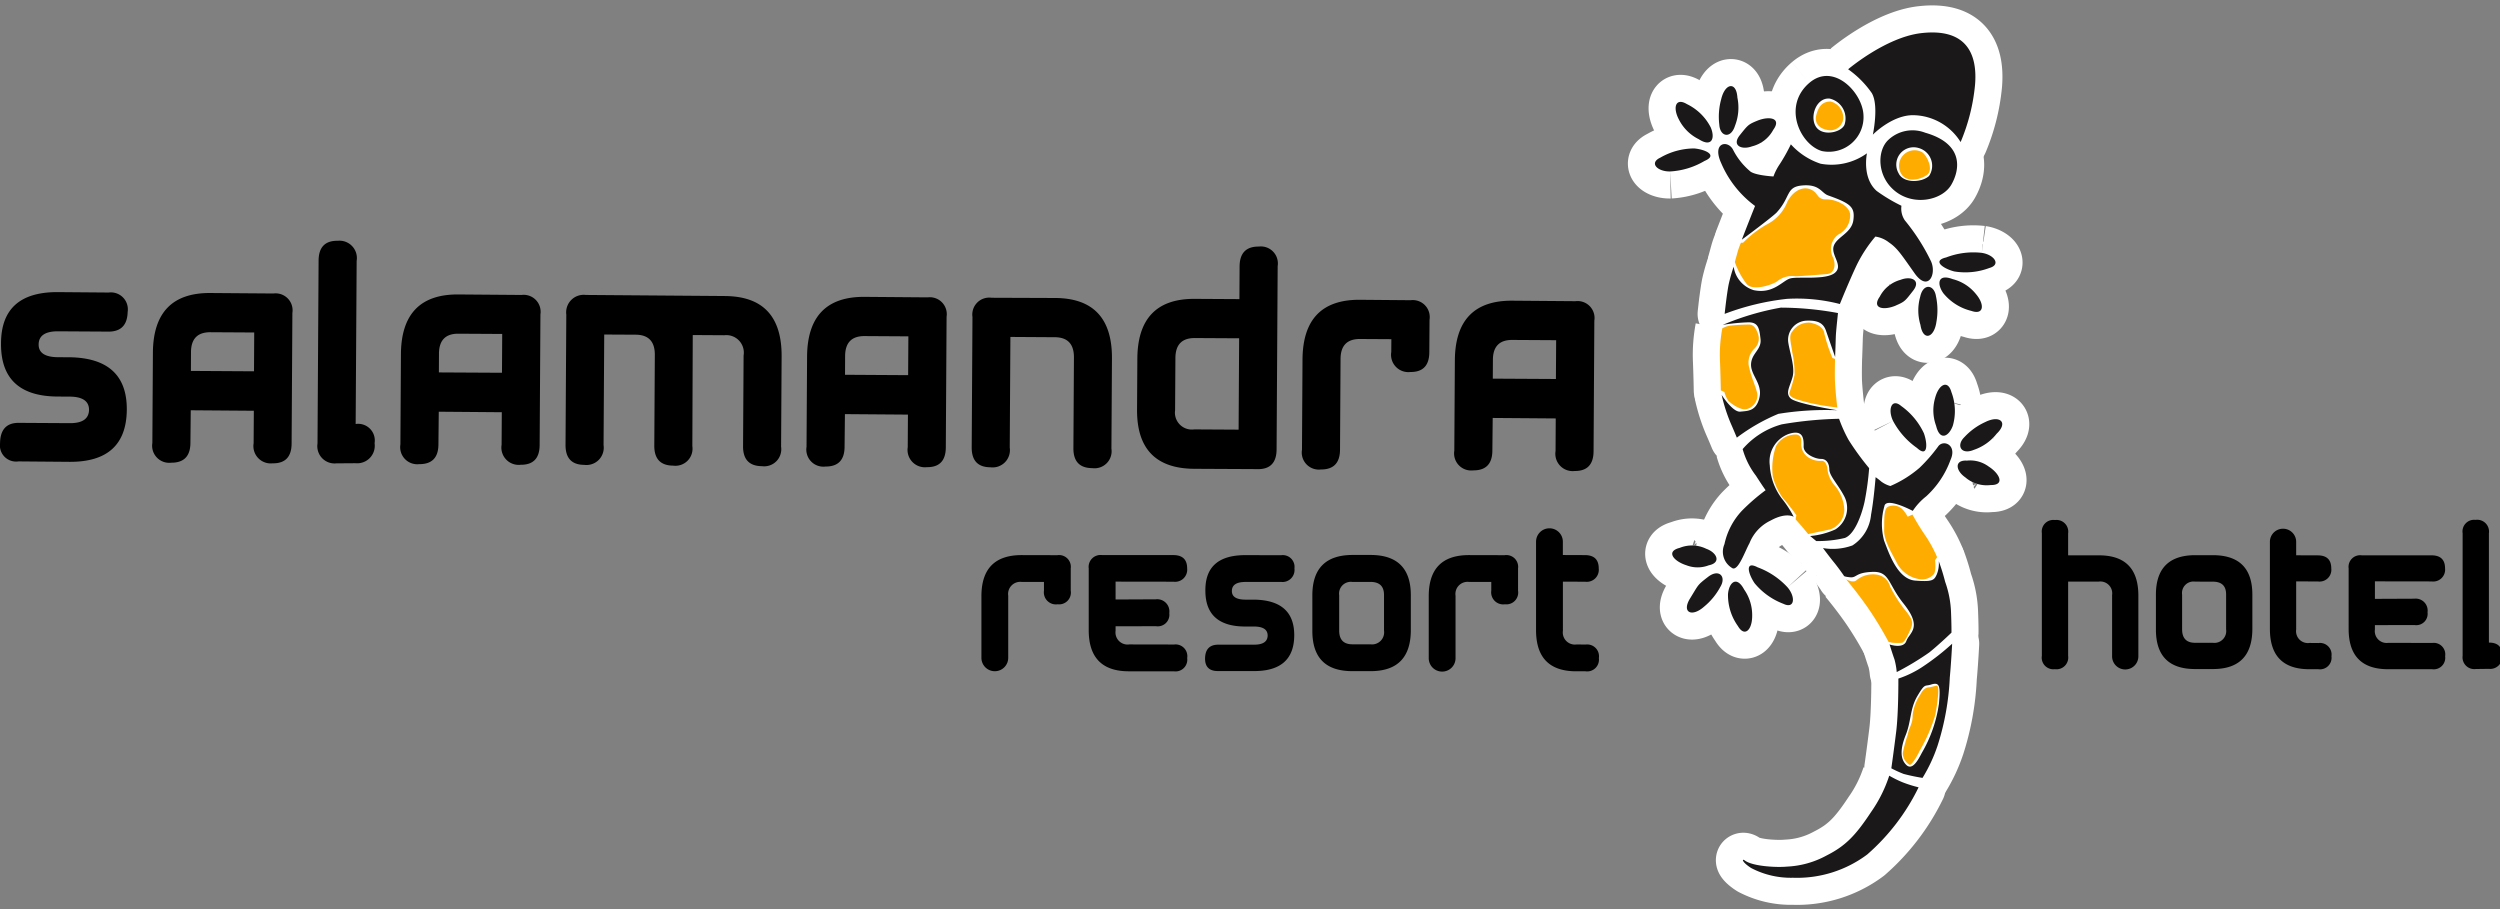 <?xml version="1.0" encoding="utf-8"?>
<svg xmlns="http://www.w3.org/2000/svg" xmlns:xlink="http://www.w3.org/1999/xlink" width="231" height="84" viewBox="0 0 231 84">
  <rect x="0" y="0" width="231" height="84" fill="#808080" stroke="none"/>
  <defs>
    <clipPath id="clip-Logo-black">
      <rect width="231" height="84"/>
    </clipPath>
  </defs>
  <g id="Logo-black" clip-path="url(#clip-Logo-black)">
    <g id="Group_12736" data-name="Group 12736" transform="translate(-80.162 -96.02)">
      <g id="Group_11966" data-name="Group 11966" transform="translate(-8.316 66.466)">
        <path id="Path_72205" data-name="Path 72205" d="M98.549,202.238l-4.7-.028q-1.793-.008-1.8,1.221-.006,1.162,1.8,1.172l1.136.006q5.247.115,5.21,4.862-.051,4.818-5.268,4.8l-4.745-.04a1.494,1.494,0,0,1-1.7-1.676q.026-1.885,1.711-1.886l4.735.028q1.746.01,1.777-1.223.005-1.194-1.727-1.23l-1.136-.006q-5.307-.01-5.269-4.9,0-4.782,5.268-4.75l4.686.039a1.566,1.566,0,0,1,1.746,1.8q-.045,1.786-1.721,1.813" transform="translate(0 -142.043)"/>
        <path id="Path_72206" data-name="Path 72206" d="M182.845,206.323l.02-3.587-4.042-.024q-1.793-.012-1.8,1.849l-.008,1.725,5.834.036m1.744,8.5a1.6,1.6,0,0,1-1.783-1.845l.019-3.009L177,209.923l-.03,3.02q-.013,1.833-1.77,1.825a1.579,1.579,0,0,1-1.747-1.823l.05-8.334q.034-5.554,5.306-5.523l5.835.045a1.566,1.566,0,0,1,1.747,1.8L186.32,213c-.006,1.224-.585,1.833-1.732,1.826" transform="translate(-70.897 -142.46)"/>
        <path id="Path_72207" data-name="Path 72207" d="M267.421,169.974a1.606,1.606,0,0,1,1.771,1.859L269.1,186.9a1.54,1.54,0,0,1,1.749,1.775,1.622,1.622,0,0,1-1.77,1.849l-1.757.013a1.594,1.594,0,0,1-1.747-1.831l.1-16.9q.01-1.847,1.744-1.836" transform="translate(-147.759 -118.169)"/>
        <path id="Path_72208" data-name="Path 72208" d="M321.147,207.136l.021-3.585-4.043-.024q-1.793-.012-1.8,1.849l-.008,1.728,5.835.032m1.743,8.5a1.6,1.6,0,0,1-1.783-1.846l.018-3.007-5.824-.048-.031,3.02q-.008,1.834-1.766,1.824a1.578,1.578,0,0,1-1.748-1.821l.049-8.334q.032-5.557,5.307-5.524l5.835.047a1.568,1.568,0,0,1,1.748,1.8l-.073,12.064c-.005,1.224-.585,1.832-1.732,1.826" transform="translate(-186.286 -143.139)"/>
        <path id="Path_72209" data-name="Path 72209" d="M418.609,200.28q5.273.029,5.24,5.587L423.8,214.2a1.578,1.578,0,0,1-1.768,1.8c-1.171-.008-1.755-.624-1.746-1.846l.049-8.382a1.616,1.616,0,0,0-1.783-1.871l-2.915-.018L415.6,214.15a1.581,1.581,0,0,1-1.77,1.8q-1.756-.011-1.746-1.846l.049-8.382q.012-1.859-1.769-1.871l-2.907-.016-.061,10.216a1.6,1.6,0,0,1-1.793,1.827q-1.73-.011-1.721-1.846l.071-12.042a1.617,1.617,0,0,1,1.8-1.812l12.854.1" transform="translate(-263.149 -143.371)"/>
        <path id="Path_72210" data-name="Path 72210" d="M547.673,208.469l.022-3.587-4.045-.025q-1.793-.011-1.8,1.849l-.009,1.726,5.836.036m1.742,8.5a1.606,1.606,0,0,1-1.783-1.847l.018-3.008-5.822-.045-.032,3.02q-.008,1.834-1.766,1.824a1.578,1.578,0,0,1-1.749-1.821l.05-8.334q.034-5.556,5.307-5.524l5.836.047a1.567,1.567,0,0,1,1.747,1.8l-.071,12.064q-.011,1.836-1.734,1.826" transform="translate(-375.283 -144.249)"/>
        <path id="Path_72211" data-name="Path 72211" d="M630.4,215.552l.071-12.041a1.566,1.566,0,0,1,1.768-1.776l5.883.022q5.27.033,5.238,5.587l-.049,8.334a1.576,1.576,0,0,1-1.768,1.8q-1.757-.008-1.745-1.846l.049-8.382q.009-1.86-1.771-1.869l-4.1-.026-.061,10.218a1.6,1.6,0,0,1-1.791,1.826q-1.736-.011-1.724-1.847" transform="translate(-452.137 -144.668)"/>
        <path id="Path_72212" data-name="Path 72212" d="M732.006,190.083l.049-8.441-4.088-.023q-1.793-.012-1.8,1.849l-.03,4.83a1.562,1.562,0,0,0,1.771,1.761l4.1.024m1.771,3.647L727.9,193.7q-5.311-.034-5.278-5.468l.028-4.71q.034-5.556,5.308-5.524l4.123.024.016-3.02q.013-1.849,1.77-1.836a1.572,1.572,0,0,1,1.749,1.808l-.1,16.933q-.011,1.836-1.734,1.826" transform="translate(-529.081 -120.829)"/>
        <path id="Path_72213" data-name="Path 72213" d="M824.642,209.541a1.6,1.6,0,0,1-1.783-1.847l.008-1.185-2.895-.017q-1.793-.01-1.8,1.849l-.049,8.382q-.011,1.836-1.768,1.826a1.578,1.578,0,0,1-1.747-1.823l.049-8.334q.031-5.555,5.3-5.523l4.69.04a1.568,1.568,0,0,1,1.747,1.8l-.02,3.006q-.011,1.837-1.732,1.827" transform="translate(-605.827 -145.615)"/>
        <path id="Path_72214" data-name="Path 72214" d="M908.957,210.6l.021-3.585-4.043-.024c-1.2-.008-1.8.609-1.8,1.848l-.01,1.728,5.837.033m1.742,8.5a1.6,1.6,0,0,1-1.78-1.846l.016-3.009-5.824-.045-.031,3.02q-.011,1.836-1.768,1.824a1.579,1.579,0,0,1-1.749-1.821l.051-8.334q.032-5.557,5.305-5.525l5.836.047a1.566,1.566,0,0,1,1.747,1.8l-.071,12.064q-.011,1.836-1.734,1.826" transform="translate(-676.712 -146.027)"/>
        <g id="Group_11964" data-name="Group 11964" transform="translate(277.145 77.59)">
          <path id="Path_72249" data-name="Path 72249" d="M1227.285,338.263V326.919a1.069,1.069,0,0,1,1.214-1.206,1.084,1.084,0,0,1,1.214,1.238v2.023h2.849q3.641,0,3.641,3.722v5.583a1.214,1.214,0,1,1-2.427-.016v-5.616a1.094,1.094,0,0,0-1.23-1.246h-2.832v6.862a1.087,1.087,0,0,1-1.23,1.23A1.073,1.073,0,0,1,1227.285,338.263Z" transform="translate(-1227.285 -325.697)"/>
          <path id="Path_72250" data-name="Path 72250" d="M1294.527,345.3h1.61q3.657,0,3.657,3.649V352.1q0,3.722-3.641,3.722H1294.5q-3.617,0-3.617-3.641v-3.22Q1290.878,345.3,1294.527,345.3Zm-.024,2.444a1.062,1.062,0,0,0-1.2,1.206v3.2q0,1.246,1.2,1.246h1.635a1.094,1.094,0,0,0,1.23-1.246v-3.229q0-1.173-1.23-1.173Z" transform="translate(-1280.343 -342.038)"/>
          <path id="Path_72251" data-name="Path 72251" d="M1360.161,342.493a1.066,1.066,0,0,1-1.214,1.2h-.833q-3.641,0-3.641-3.722v-8.011a1.214,1.214,0,1,1,2.427,0v1.206l1.974.008q1.27-.008,1.271,1.206a1.09,1.09,0,0,1-1.23,1.206l-2.015-.008v4.451a1.094,1.094,0,0,0,1.238,1.238l.825.008A1.07,1.07,0,0,1,1360.161,342.493Z" transform="translate(-1333.401 -329.894)"/>
          <path id="Path_72252" data-name="Path 72252" d="M1407.3,354.718a1.066,1.066,0,0,1-1.214,1.2h-4.062q-3.641,0-3.641-3.722V346.61a1.073,1.073,0,0,1,1.214-1.214h6.425q1.27-.008,1.271,1.206a1.1,1.1,0,0,1-1.238,1.206l-5.244-.008v1.618l3.633-.016a1.107,1.107,0,0,1,1.23,1.254,1.051,1.051,0,0,1-1.206,1.181l-3.658.008v.4a1.094,1.094,0,0,0,1.238,1.238l4.062.008A1.066,1.066,0,0,1,1407.3,354.718Z" transform="translate(-1370.036 -342.119)"/>
          <path id="Path_72253" data-name="Path 72253" d="M1463.173,325.615a1.091,1.091,0,0,1,1.23,1.238v10.1q1.238,0,1.214,1.181a1.1,1.1,0,0,1-1.214,1.246l-1.214.016a1.085,1.085,0,0,1-1.214-1.222v-11.32A1.077,1.077,0,0,1,1463.173,325.615Z" transform="translate(-1423.095 -325.615)"/>
        </g>
        <g id="Group_11965" data-name="Group 11965" transform="translate(179.16 78.372)">
          <path id="Path_72254" data-name="Path 72254" d="M642.881,349.829a1.113,1.113,0,0,1-1.263-1.255v-.809h-2.039a1.121,1.121,0,0,0-1.263,1.272v5.73a1.238,1.238,0,1,1-2.477.017v-5.7q0-3.8,3.715-3.8l3.3.008a1.088,1.088,0,0,1,1.239,1.222v2.056A1.091,1.091,0,0,1,642.881,349.829Z" transform="translate(-635.838 -342.811)"/>
          <path id="Path_72255" data-name="Path 72255" d="M704.791,354.8a1.087,1.087,0,0,1-1.238,1.222h-4.145q-3.715,0-3.716-3.8v-5.7a1.1,1.1,0,0,1,1.239-1.239h6.556q1.3-.008,1.3,1.23a1.12,1.12,0,0,1-1.263,1.23l-5.35-.008v1.651l3.707-.017a1.129,1.129,0,0,1,1.255,1.28,1.072,1.072,0,0,1-1.23,1.205l-3.732.008v.413a1.117,1.117,0,0,0,1.263,1.263l4.144.008A1.088,1.088,0,0,1,704.791,354.8Z" transform="translate(-685.776 -342.811)"/>
          <path id="Path_72256" data-name="Path 72256" d="M767.632,347.765h-3.311q-1.263,0-1.263.842,0,.793,1.272.793h.8q3.7.058,3.691,3.3-.017,3.294-3.691,3.3L761.786,356q-1.2.008-1.205-1.139.008-1.288,1.2-1.3h3.336q1.23,0,1.247-.842,0-.818-1.222-.834h-.8q-3.74.017-3.732-3.327-.025-3.27,3.691-3.27l3.3.008a1.088,1.088,0,0,1,1.239,1.222A1.112,1.112,0,0,1,767.632,347.765Z" transform="translate(-739.915 -342.811)"/>
          <path id="Path_72257" data-name="Path 72257" d="M824.16,345.188H825.8q3.732,0,3.732,3.724v3.212q0,3.8-3.715,3.8h-1.693q-3.691,0-3.691-3.715V348.92Q820.436,345.188,824.16,345.188Zm-.025,2.493a1.084,1.084,0,0,0-1.222,1.23v3.262q0,1.271,1.222,1.271H825.8a1.117,1.117,0,0,0,1.255-1.271v-3.294q0-1.2-1.255-1.2Z" transform="translate(-789.854 -342.728)"/>
          <path id="Path_72258" data-name="Path 72258" d="M892.367,349.829a1.113,1.113,0,0,1-1.263-1.255v-.809h-2.039a1.12,1.12,0,0,0-1.263,1.272v5.73a1.239,1.239,0,1,1-2.477.017v-5.7q0-3.8,3.715-3.8l3.3.008a1.087,1.087,0,0,1,1.238,1.222v2.056A1.091,1.091,0,0,1,892.367,349.829Z" transform="translate(-843.992 -342.811)"/>
          <path id="Path_72259" data-name="Path 72259" d="M950.984,342.325a1.088,1.088,0,0,1-1.239,1.222h-.85q-3.715,0-3.715-3.8v-8.174a1.238,1.238,0,1,1,2.477,0v1.23l2.015.008q1.3-.008,1.3,1.23a1.112,1.112,0,0,1-1.255,1.23l-2.056-.008v4.541a1.117,1.117,0,0,0,1.263,1.263l.842.008A1.091,1.091,0,0,1,950.984,342.325Z" transform="translate(-893.931 -330.337)"/>
        </g>
        <g id="Group_12736-2" data-name="Group 12736" transform="translate(241.395 32.554)">
          <g id="Group_12629" data-name="Group 12629" transform="translate(0 0)">
            <path id="Path_79993" data-name="Path 79993" d="M0,3.4S3.485.439,6.754.062c4.144-.479,5.22,1.88,4.97,4.792a17.818,17.818,0,0,1-1.331,5.272A5.244,5.244,0,0,0,6.161,7.647C4.134,7.539,2.284,9.441,2.284,9.441s.577-2.7-.1-3.844A8.961,8.961,0,0,0,0,3.4" transform="translate(17.851 0)" fill="#fff" stroke="#fff" stroke-linejoin="round" stroke-width="5"/>
            <path id="Path_79994" data-name="Path 79994" d="M4.512,4.526c-.348.733-2.1,1.08-2.66.121s.086-2.66,1.286-2.558A1.877,1.877,0,0,1,4.512,4.526M1.276.633C-1.262,2.8.443,6.369,2.431,6.939A3.2,3.2,0,0,0,6.269,3.6C6.174,1.541,3.515-1.274,1.276.633" transform="translate(12.998 4.019)" fill="#fff" stroke="#fff" stroke-linejoin="round" stroke-width="5"/>
            <path id="Path_79995" data-name="Path 79995" d="M4.5,4.195c-.65.618-2.383.71-2.82-.253A1.6,1.6,0,0,1,3.5,1.606a1.7,1.7,0,0,1,1,2.588M4.136.2a3.247,3.247,0,0,0-3.4.665c-1.061.989-1.081,3.412.679,4.776s4.326.772,5.141-.636S7.714,1.22,4.136.2" transform="translate(20.83 9.061)" fill="#fff" stroke="#fff" stroke-linejoin="round" stroke-width="5"/>
            <path id="Path_79996" data-name="Path 79996" d="M3.908.068c1.158.175,1.808,1.1.7,1.4a6.289,6.289,0,0,1-3.24.319C.349,1.522-.7.8.617.494A6.985,6.985,0,0,1,3.908.068" transform="translate(26.288 20.295)" fill="#fff" stroke="#fff" stroke-linejoin="round" stroke-width="5"/>
            <path id="Path_79997" data-name="Path 79997" d="M3.374,1.53c.825.972.733,1.957-.414,1.558a4.8,4.8,0,0,1-2.6-1.635C-.25.595-.163-.378,1.223.149A4.015,4.015,0,0,1,3.374,1.53" transform="translate(26.288 22.642)" fill="#fff" stroke="#fff" stroke-linejoin="round" stroke-width="5"/>
            <path id="Path_79998" data-name="Path 79998" d="M1.673,3.251C1.459,4.747.43,5.032.2,3.512A4.619,4.619,0,0,1,.178.914C.443-.352,1.458-.239,1.633.861a6.168,6.168,0,0,1,.04,2.39" transform="translate(24.332 23.506)" fill="#fff" stroke="#fff" stroke-linejoin="round" stroke-width="5"/>
            <path id="Path_79999" data-name="Path 79999" d="M1.751,2.511c-1.108.478-2.281.3-1.5-.815A3.061,3.061,0,0,1,2.178.14c.981-.384,1.9.047,1.158,1s-.761,1.01-1.585,1.367" transform="translate(20.523 22.714)" fill="#fff" stroke="#fff" stroke-linejoin="round" stroke-width="5"/>
            <path id="Path_80000" data-name="Path 80000" d="M1.405,2.139C.234,2.162-.558,1.361.487.869A6.337,6.337,0,0,1,3.631.013c1.046.1,2.2.628.95,1.156a6.992,6.992,0,0,1-3.175.97" transform="translate(0 10.703)" fill="#fff" stroke="#fff" stroke-linejoin="round" stroke-width="5"/>
            <path id="Path_80001" data-name="Path 80001" d="M.311,1.64C-.292.514,0-.43,1.04.2a4.825,4.825,0,0,1,2.2,2.147c.421.967.136,1.9-1.11,1.093A4.054,4.054,0,0,1,.311,1.64" transform="translate(1.911 6.418)" fill="#fff" stroke="#fff" stroke-linejoin="round" stroke-width="5"/>
            <path id="Path_80002" data-name="Path 80002" d="M.216,1.19C.568-.28,1.616-.465,1.709,1.069a4.591,4.591,0,0,1-.222,2.589C1.107,4.894.107,4.684.037,3.572A6.15,6.15,0,0,1,.216,1.19" transform="translate(5.911 4.957)" fill="#fff" stroke="#fff" stroke-linejoin="round" stroke-width="5"/>
            <path id="Path_80003" data-name="Path 80003" d="M1.891.228c1.116-.455,2.285-.258,1.478.844a3.048,3.048,0,0,1-1.95,1.519C.432,2.957-.476,2.509.28,1.565S1.06.57,1.891.228" transform="translate(7.559 7.929)" fill="#fff" stroke="#fff" stroke-linejoin="round" stroke-width="5"/>
            <path id="Path_80004" data-name="Path 80004" d="M.1,1.612A24.811,24.811,0,0,1,5.47.017a29.438,29.438,0,0,1,5.279.5s-.122,1.144-.17,1.713c-.043.513-.028.62-.093,2.349,0,0-.616-1.766-.846-2.432s-.712-.976-1.814-.925A1.769,1.769,0,0,0,6.155,3.229c.143.956.637,2.287.4,3.184S5.855,7.9,6.368,8.4s4.331,1.1,4.331,1.1a27.248,27.248,0,0,0-5.458.331,17.492,17.492,0,0,0-3.837,2.2s-.335-.813-.551-1.293A15.543,15.543,0,0,1,0,8.08S1.024,9.7,1.72,9.628,3.2,9.6,3.494,8.319s-.823-2.061-.777-3.082.988-1.328.876-2.315-.2-1.533-1.084-1.548A17.581,17.581,0,0,0,.1,1.612" transform="translate(6.163 25.408)" fill="#fff" stroke="#fff" stroke-linejoin="round" stroke-width="5"/>
            <path id="Path_80005" data-name="Path 80005" d="M1.792,2.8A7.353,7.353,0,0,1,5.406.514,35.079,35.079,0,0,1,10.7,0a13.209,13.209,0,0,0,.88,1.953,24.7,24.7,0,0,0,1.9,2.61,26.4,26.4,0,0,1-.428,3.126c-.294,1.314-.952,3.022-1.831,3.326a10.6,10.6,0,0,1-2.629.282l-.562-.465a7.123,7.123,0,0,0,2.328-.609,2.34,2.34,0,0,0,.78-3.137C10.58,6.043,9.809,5.259,9.8,4.683s-.269-.983-.774-.976-1.617-.449-1.6-1.154S7.4.959,6.052,1.4A2.7,2.7,0,0,0,4.3,4.3,5.573,5.573,0,0,0,5.394,7.347,9.681,9.681,0,0,1,6.508,9.053S5.819,8.61,4.382,9.4a3.9,3.9,0,0,0-1.961,2.1c-.4.709-1.007,2.5-1.547,2.32A1.751,1.751,0,0,1,.11,11.585a6.487,6.487,0,0,1,1.626-3.1A18.421,18.421,0,0,1,3.915,6.6s-.321-.443-.891-1.336A7.22,7.22,0,0,1,1.792,2.8" transform="translate(6.312 35.696)" fill="#fff" stroke="#fff" stroke-linejoin="round" stroke-width="5"/>
            <path id="Path_80006" data-name="Path 80006" d="M0,9.68a5.321,5.321,0,0,0,2.719-.243A3.767,3.767,0,0,0,4.439,6.61c.261-1.408.423-3.481.423-3.481a6.7,6.7,0,0,1,.536.417,2.561,2.561,0,0,0,.826.4,10.407,10.407,0,0,0,2.7-1.686,15,15,0,0,0,1.7-1.945c.462-.711,1.8-.19,1.156,1.224A8.434,8.434,0,0,1,9.535,4.9,5.725,5.725,0,0,0,8.294,6.244S5.811,4.919,5.67,5.817A5.985,5.985,0,0,0,5.647,9c.429,1.11,1.227,3.554,2.868,3.685s1.757-.047,2-.574A2.683,2.683,0,0,0,10.7,10.9a18.975,18.975,0,0,1,.588,1.9,9.3,9.3,0,0,1,.541,2.783c.054,1.34.041,1.913.041,1.913s-1.156,1.114-2.057,1.833a25.8,25.8,0,0,1-3,1.808,6.783,6.783,0,0,0-.207-1.168c-.166-.452-.454-1.383-.454-1.383s1.282.447,1.552-.324,1.542-1.2-.26-3.452C5.971,12.971,6.179,11.821,4.57,11.88s-1.429.558-2.06.5-.581-.149-.581-.149S1.487,11.577,1,10.981c-.42-.514-1-1.3-1-1.3" transform="translate(15.528 37.962)" fill="#fff" stroke="#fff" stroke-linejoin="round" stroke-width="5"/>
            <path id="Path_80007" data-name="Path 80007" d="M4.4,5.531a12.41,12.41,0,0,1-1.584,4.558c-.307.581-.856,1.675-1.434,1.11S.819,9.709,1.334,8.423s.372-2.4,1.076-3.595.683-.873,1.215-1.041c.79-.251.944-.019.775,1.744M3.051,2.022a9.471,9.471,0,0,1-2.4,1.2S.67,6.358.446,8.151C.213,10.029,0,11.512,0,11.512a10.461,10.461,0,0,0,1.143.522,17.561,17.561,0,0,0,1.739.364A14.319,14.319,0,0,0,4.273,9.416,24.142,24.142,0,0,0,5.4,3.143C5.536,1.673,5.62,0,5.62,0A22.31,22.31,0,0,1,3.051,2.022" transform="translate(21.842 56.479)" fill="#fff" stroke="#fff" stroke-linejoin="round" stroke-width="5"/>
            <path id="Path_80008" data-name="Path 80008" d="M13.519,0a10.111,10.111,0,0,0,1.226.608,11.549,11.549,0,0,0,1.486.467,19.619,19.619,0,0,1-4.75,6.209A10.81,10.81,0,0,1,4.619,9.431a7.894,7.894,0,0,1-3.862-.9c-.892-.571-.861-.9-.591-.7.731.555,2.974.662,3.9.571a8.417,8.417,0,0,0,3.649-1.02c1.748-.882,2.68-1.831,4.13-4.03A12.605,12.605,0,0,0,13.519,0" transform="translate(8.13 68.673)" fill="#fff" stroke="#fff" stroke-linejoin="round" stroke-width="5"/>
            <path id="Path_80009" data-name="Path 80009" d="M.23,1.631C-.282.567.1-.5.98.252a6.444,6.444,0,0,1,2.1,2.52c.355,1,.367,2.283-.636,1.36A7.151,7.151,0,0,1,.23,1.631" transform="translate(21.77 34.26)" fill="#fff" stroke="#fff" stroke-linejoin="round" stroke-width="5"/>
            <path id="Path_80010" data-name="Path 80010" d="M.162,1.215C.487-.023,1.34-.5,1.664.679A4.926,4.926,0,0,1,1.8,3.772c-.352,1-1.2,1.473-1.55.02A4.114,4.114,0,0,1,.162,1.215" transform="translate(25.728 32.549)" fill="#fff" stroke="#fff" stroke-linejoin="round" stroke-width="5"/>
            <path id="Path_80011" data-name="Path 80011" d="M2.315.264C3.655-.406,4.47.29,3.364,1.345A4.506,4.506,0,0,1,1.257,2.833C.076,3.331-.4,2.419.392,1.652A6.015,6.015,0,0,1,2.315.264" transform="translate(28.208 35.733)" fill="#fff" stroke="#fff" stroke-linejoin="round" stroke-width="5"/>
            <path id="Path_80012" data-name="Path 80012" d="M2.867.55C3.883,1.2,4.4,2.28,3.05,2.258A3.027,3.027,0,0,1,.694,1.539C-.174.94-.343-.067.857,0A2.873,2.873,0,0,1,2.867.55" transform="translate(27.972 39.56)" fill="#fff" stroke="#fff" stroke-linejoin="round" stroke-width="5"/>
            <path id="Path_80013" data-name="Path 80013" d="M3.577,2.023c.766.9.662,2.028-.377,1.527a6.394,6.394,0,0,1-2.662-1.9C-.057.777-.391-.46.81.174A7.1,7.1,0,0,1,3.577,2.023" transform="translate(8.673 49.244)" fill="#fff" stroke="#fff" stroke-linejoin="round" stroke-width="5"/>
            <path id="Path_80014" data-name="Path 80014" d="M2.245,3.19C2.239,4.472,1.539,5.159.926,4.1A4.9,4.9,0,0,1,.012,1.142C.1.089.8-.589,1.5.723A4.116,4.116,0,0,1,2.245,3.19" transform="translate(6.739 50.745)" fill="#fff" stroke="#fff" stroke-linejoin="round" stroke-width="5"/>
            <path id="Path_80015" data-name="Path 80015" d="M1.582,3.084C.456,4.079-.507,3.615.3,2.31S.943,1.111,1.958.326,3.67.3,3.093,1.247A6.075,6.075,0,0,1,1.582,3.084" transform="translate(2.95 49.978)" fill="#fff" stroke="#fff" stroke-linejoin="round" stroke-width="5"/>
            <path id="Path_80016" data-name="Path 80016" d="M1.295,1.818C.149,1.45-.627.544.689.216A3.009,3.009,0,0,1,3.147.3c.992.355,1.405,1.287.23,1.526a2.86,2.86,0,0,1-2.083-.01" transform="translate(1.596 47.408)" fill="#fff" stroke="#fff" stroke-linejoin="round" stroke-width="5"/>
            <path id="Path_80017" data-name="Path 80017" d="M19.679,10.873A18.7,18.7,0,0,0,17.241,7.05,1.925,1.925,0,0,1,16.927,5.7,15.269,15.269,0,0,1,14.64,4.333c-1.389-1.229-.9-3.481-.9-3.481a5.584,5.584,0,0,1-4.28.964A6.4,6.4,0,0,1,6.709.023,16.328,16.328,0,0,1,5.687,1.849,5.03,5.03,0,0,0,5.1,2.993c-.005,0-1.794-.1-2.191-.51A6.344,6.344,0,0,1,1.36.509C.879-.4-.607-.16.273,1.764A9.573,9.573,0,0,0,3.4,5.718S2.773,7.281,2.177,8.835c0,0,2.866-2.128,3.224-2.519,1.293-1.416.844-2.341,2.3-2.487,1.679-.167,1.812.685,2.443.911,2.082.743,2.5,1.064,2.342,2.279s-1.53,1.542-1.816,2.4.929,1.8.1,2.483-3.393.318-4.109.511S5.1,13.879,3.283,13.5A2.645,2.645,0,0,1,1.424,11.33a15.039,15.039,0,0,0-.463,1.64c-.193,1-.37,2.72-.37,2.72A23.306,23.306,0,0,1,6.368,14.3a15.946,15.946,0,0,1,4.869.478s.863-2.136,1.556-3.6a12.729,12.729,0,0,1,1.724-2.631,2.621,2.621,0,0,1,1.249.536c.786.533,1.144,1.115,2.374,2.851s2.039.145,1.539-1.057" transform="translate(5.85 10.313)" fill="#fff" stroke="#fff" stroke-linejoin="round" stroke-width="5"/>
            <path id="Path_80018" data-name="Path 80018" d="M.765,5.022A10.033,10.033,0,0,1,2.939,3.343a3.933,3.933,0,0,0,1.91-2.093C5.329.309,6.2-.221,6.98.089s.554.949,1.474.933,2.149.6,2.2,1.392A1.954,1.954,0,0,1,9.574,4.258a1.661,1.661,0,0,0-.489,2.148c.3.782.058,1.468-.579,1.515s-2.194.187-2.9.2a2.179,2.179,0,0,0-1.586.385c-.382.366-2.282,1.007-2.894.372A7.329,7.329,0,0,1,0,6.81s.174-.637.275-1a6.8,6.8,0,0,1,.29-.782l.2-.008" transform="translate(7.381 14.404)" fill="#fff" stroke="#fff" stroke-linejoin="round" stroke-width="5"/>
            <path id="Path_80019" data-name="Path 80019" d="M.231.352A13.234,13.234,0,0,0,.008,3.187c.061,1.459.084,2.9.084,2.9l.328.14a2.932,2.932,0,0,0,.336.779c.185.233,1.136.947,1.71.81A1.324,1.324,0,0,0,3.473,6.467c-.081-.6-.566-1.561-.744-2.433a1.785,1.785,0,0,1,.458-1.8A1.275,1.275,0,0,0,3.525.862C3.372.425,3.167-.009,2.682,0A16.737,16.737,0,0,0,.968.1a2.131,2.131,0,0,0-.737.25" transform="translate(5.994 26.988)" fill="#fff" stroke="#fff" stroke-linejoin="round" stroke-width="5"/>
            <path id="Path_80020" data-name="Path 80020" d="M4.221,3.376s-.036,1.3-.006,2.088.211,2.392.211,2.392a22.683,22.683,0,0,1-2.62-.438c-.96-.258-1.885-.442-1.8-.936A12.6,12.6,0,0,0,.483,4.847,9.317,9.317,0,0,0,.267,2.753C.144,1.786-.083,1.225.289.816A1.793,1.793,0,0,1,1.9.021c.724.133,1.273.452,1.335,1.016a15.345,15.345,0,0,0,.746,2.25l.241.088" transform="translate(12.419 26.794)" fill="#fff" stroke="#fff" stroke-linejoin="round" stroke-width="5"/>
            <path id="Path_80021" data-name="Path 80021" d="M2.168,7.836s.369.413.572.646.586.714.586.714,1.458-.312,2.034-.431A1.933,1.933,0,0,0,6.666,6.933a3.71,3.71,0,0,0-.922-2.265,2.729,2.729,0,0,1-.639-1.5c-.005-.273-.192-.746-.516-.74a1.957,1.957,0,0,1-1.381-.413A1.473,1.473,0,0,1,2.687.887C2.7.54,2.758-.046,2.092,0A2.116,2.116,0,0,0,.36,1.056a6.242,6.242,0,0,0-.3,2.817A5.846,5.846,0,0,0,1,5.882,18.118,18.118,0,0,1,2.235,7.451l-.067.385" transform="translate(10.829 37.153)" fill="#fff" stroke="#fff" stroke-linejoin="round" stroke-width="5"/>
            <path id="Path_80022" data-name="Path 80022" d="M2.618.82A21.5,21.5,0,0,0,3.786,2.727a11.685,11.685,0,0,1,1.107,2.03L4.7,5.039s.134.977-.123,1.294A1.424,1.424,0,0,1,3.3,6.79,2.852,2.852,0,0,1,1.223,5.379C.753,4.446-.03,3.228,0,2.262S-.081.188.441.058A1.221,1.221,0,0,1,1.662.3a3.206,3.206,0,0,1,.512.714l.444-.2" transform="translate(21.178 43.73)" fill="#fff" stroke="#fff" stroke-linejoin="round" stroke-width="5"/>
            <path id="Path_80023" data-name="Path 80023" d="M0,.456S.61.837.952.563a2.369,2.369,0,0,1,1.8-.539A1.491,1.491,0,0,1,4.062,1.112a12.042,12.042,0,0,0,1.567,2.41c.39.549.635.859.358,1.49S5.413,6.277,5.174,6.33a5.194,5.194,0,0,1-.931-.008l-.31-.068a33.034,33.034,0,0,0-1.806-3C1.1,1.754,0,.456,0,.456" transform="translate(17.657 50.062)" fill="#fff" stroke="#fff" stroke-linejoin="round" stroke-width="5"/>
            <path id="Path_80024" data-name="Path 80024" d="M3.133,0c.3-.005.081,1.536-.118,2.672A15.017,15.017,0,0,1,1.564,6.017C1.221,6.742.806,7.326.643,7.329A1.3,1.3,0,0,1,0,6.238,13.423,13.423,0,0,1,.474,4.491c.1-.636.449-.936.437-1.736A4.147,4.147,0,0,1,1.641.8c.276-.56.6-.644.868-.649L3.133,0" transform="translate(22.898 60.351)" fill="#fff" stroke="#fff" stroke-linejoin="round" stroke-width="5"/>
            <path id="Path_80025" data-name="Path 80025" d="M1.356,0A1.546,1.546,0,0,1,2.53,1.623,1.191,1.191,0,0,1,1.162,2.644C.441,2.549-.179,2.1.047,1.236S.665.012,1.356,0" transform="translate(14.865 6.378)" fill="#fff" stroke="#fff" stroke-linejoin="round" stroke-width="5"/>
            <path id="Path_80026" data-name="Path 80026" d="M2,.079c.493.141,1.254,1.648.6,2.145S.479,3.043.087,1.891A1.436,1.436,0,0,1,2,.079" transform="translate(22.554 10.921)" fill="#fff" stroke="#fff" stroke-linejoin="round" stroke-width="5"/>
          </g>
          <g id="Group_12630" data-name="Group 12630" transform="translate(0 0)">
            <path id="Path_79993-2" data-name="Path 79993" d="M0,3.4S3.485.439,6.754.062c4.144-.479,5.22,1.88,4.97,4.792a17.818,17.818,0,0,1-1.331,5.272A5.244,5.244,0,0,0,6.161,7.647C4.134,7.539,2.284,9.441,2.284,9.441s.577-2.7-.1-3.844A8.961,8.961,0,0,0,0,3.4" transform="translate(17.851 0)" fill="#1a1818"/>
            <path id="Path_79994-2" data-name="Path 79994" d="M4.512,4.526c-.348.733-2.1,1.08-2.66.121s.086-2.66,1.286-2.558A1.877,1.877,0,0,1,4.512,4.526M1.276.633C-1.262,2.8.443,6.369,2.431,6.939A3.2,3.2,0,0,0,6.269,3.6C6.174,1.541,3.515-1.274,1.276.633" transform="translate(12.998 4.019)" fill="#1a1818"/>
            <path id="Path_79995-2" data-name="Path 79995" d="M4.5,4.195c-.65.618-2.383.71-2.82-.253A1.6,1.6,0,0,1,3.5,1.606a1.7,1.7,0,0,1,1,2.588M4.136.2a3.247,3.247,0,0,0-3.4.665c-1.061.989-1.081,3.412.679,4.776s4.326.772,5.141-.636S7.714,1.22,4.136.2" transform="translate(20.83 9.061)" fill="#1a1818"/>
            <path id="Path_79996-2" data-name="Path 79996" d="M3.908.068c1.158.175,1.808,1.1.7,1.4a6.289,6.289,0,0,1-3.24.319C.349,1.522-.7.8.617.494A6.985,6.985,0,0,1,3.908.068" transform="translate(26.288 20.295)" fill="#1a1818"/>
            <path id="Path_79997-2" data-name="Path 79997" d="M3.374,1.53c.825.972.733,1.957-.414,1.558a4.8,4.8,0,0,1-2.6-1.635C-.25.595-.163-.378,1.223.149A4.015,4.015,0,0,1,3.374,1.53" transform="translate(26.288 22.642)" fill="#1a1818"/>
            <path id="Path_79998-2" data-name="Path 79998" d="M1.673,3.251C1.459,4.747.43,5.032.2,3.512A4.619,4.619,0,0,1,.178.914C.443-.352,1.458-.239,1.633.861a6.168,6.168,0,0,1,.04,2.39" transform="translate(24.332 23.506)" fill="#1a1818"/>
            <path id="Path_79999-2" data-name="Path 79999" d="M1.751,2.511c-1.108.478-2.281.3-1.5-.815A3.061,3.061,0,0,1,2.178.14c.981-.384,1.9.047,1.158,1s-.761,1.01-1.585,1.367" transform="translate(20.523 22.714)" fill="#1a1818"/>
            <path id="Path_80000-2" data-name="Path 80000" d="M1.405,2.139C.234,2.162-.558,1.361.487.869A6.337,6.337,0,0,1,3.631.013c1.046.1,2.2.628.95,1.156a6.992,6.992,0,0,1-3.175.97" transform="translate(0 10.703)" fill="#1a1818"/>
            <path id="Path_80001-2" data-name="Path 80001" d="M.311,1.64C-.292.514,0-.43,1.04.2a4.825,4.825,0,0,1,2.2,2.147c.421.967.136,1.9-1.11,1.093A4.054,4.054,0,0,1,.311,1.64" transform="translate(1.911 6.418)" fill="#1a1818"/>
            <path id="Path_80002-2" data-name="Path 80002" d="M.216,1.19C.568-.28,1.616-.465,1.709,1.069a4.591,4.591,0,0,1-.222,2.589C1.107,4.894.107,4.684.037,3.572A6.15,6.15,0,0,1,.216,1.19" transform="translate(5.911 4.957)" fill="#1a1818"/>
            <path id="Path_80003-2" data-name="Path 80003" d="M1.891.228c1.116-.455,2.285-.258,1.478.844a3.048,3.048,0,0,1-1.95,1.519C.432,2.957-.476,2.509.28,1.565S1.06.57,1.891.228" transform="translate(7.559 7.929)" fill="#1a1818"/>
            <path id="Path_80004-2" data-name="Path 80004" d="M.1,1.612A24.811,24.811,0,0,1,5.47.017a29.438,29.438,0,0,1,5.279.5s-.122,1.144-.17,1.713c-.043.513-.028.62-.093,2.349,0,0-.616-1.766-.846-2.432s-.712-.976-1.814-.925A1.769,1.769,0,0,0,6.155,3.229c.143.956.637,2.287.4,3.184S5.855,7.9,6.368,8.4s4.331,1.1,4.331,1.1a27.248,27.248,0,0,0-5.458.331,17.492,17.492,0,0,0-3.837,2.2s-.335-.813-.551-1.293A15.543,15.543,0,0,1,0,8.08S1.024,9.7,1.72,9.628,3.2,9.6,3.494,8.319s-.823-2.061-.777-3.082.988-1.328.876-2.315-.2-1.533-1.084-1.548A17.581,17.581,0,0,0,.1,1.612" transform="translate(6.163 25.408)" fill="#1a1818"/>
            <path id="Path_80005-2" data-name="Path 80005" d="M1.792,2.8A7.353,7.353,0,0,1,5.406.514,35.079,35.079,0,0,1,10.7,0a13.209,13.209,0,0,0,.88,1.953,24.7,24.7,0,0,0,1.9,2.61,26.4,26.4,0,0,1-.428,3.126c-.294,1.314-.952,3.022-1.831,3.326a10.6,10.6,0,0,1-2.629.282l-.562-.465a7.123,7.123,0,0,0,2.328-.609,2.34,2.34,0,0,0,.78-3.137C10.58,6.043,9.809,5.259,9.8,4.683s-.269-.983-.774-.976-1.617-.449-1.6-1.154S7.4.959,6.052,1.4A2.7,2.7,0,0,0,4.3,4.3,5.573,5.573,0,0,0,5.394,7.347,9.681,9.681,0,0,1,6.508,9.053S5.819,8.61,4.382,9.4a3.9,3.9,0,0,0-1.961,2.1c-.4.709-1.007,2.5-1.547,2.32A1.751,1.751,0,0,1,.11,11.585a6.487,6.487,0,0,1,1.626-3.1A18.421,18.421,0,0,1,3.915,6.6s-.321-.443-.891-1.336A7.22,7.22,0,0,1,1.792,2.8" transform="translate(6.312 35.696)" fill="#1a1818"/>
            <path id="Path_80006-2" data-name="Path 80006" d="M0,9.68a5.321,5.321,0,0,0,2.719-.243A3.767,3.767,0,0,0,4.439,6.61c.261-1.408.423-3.481.423-3.481a6.7,6.7,0,0,1,.536.417,2.561,2.561,0,0,0,.826.4,10.407,10.407,0,0,0,2.7-1.686,15,15,0,0,0,1.7-1.945c.462-.711,1.8-.19,1.156,1.224A8.434,8.434,0,0,1,9.535,4.9,5.725,5.725,0,0,0,8.294,6.244S5.811,4.919,5.67,5.817A5.985,5.985,0,0,0,5.647,9c.429,1.11,1.227,3.554,2.868,3.685s1.757-.047,2-.574A2.683,2.683,0,0,0,10.7,10.9a18.975,18.975,0,0,1,.588,1.9,9.3,9.3,0,0,1,.541,2.783c.054,1.34.041,1.913.041,1.913s-1.156,1.114-2.057,1.833a25.8,25.8,0,0,1-3,1.808,6.783,6.783,0,0,0-.207-1.168c-.166-.452-.454-1.383-.454-1.383s1.282.447,1.552-.324,1.542-1.2-.26-3.452C5.971,12.971,6.179,11.821,4.57,11.88s-1.429.558-2.06.5-.581-.149-.581-.149S1.487,11.577,1,10.981c-.42-.514-1-1.3-1-1.3" transform="translate(15.528 37.962)" fill="#1a1818"/>
            <path id="Path_80007-2" data-name="Path 80007" d="M4.4,5.531a12.41,12.41,0,0,1-1.584,4.558c-.307.581-.856,1.675-1.434,1.11S.819,9.709,1.334,8.423s.372-2.4,1.076-3.595.683-.873,1.215-1.041c.79-.251.944-.019.775,1.744M3.051,2.022a9.471,9.471,0,0,1-2.4,1.2S.67,6.358.446,8.151C.213,10.029,0,11.512,0,11.512a10.461,10.461,0,0,0,1.143.522,17.561,17.561,0,0,0,1.739.364A14.319,14.319,0,0,0,4.273,9.416,24.142,24.142,0,0,0,5.4,3.143C5.536,1.673,5.62,0,5.62,0A22.31,22.31,0,0,1,3.051,2.022" transform="translate(21.842 56.479)" fill="#1a1818"/>
            <path id="Path_80008-2" data-name="Path 80008" d="M13.519,0a10.111,10.111,0,0,0,1.226.608,11.549,11.549,0,0,0,1.486.467,19.619,19.619,0,0,1-4.75,6.209A10.81,10.81,0,0,1,4.619,9.431a7.894,7.894,0,0,1-3.862-.9c-.892-.571-.861-.9-.591-.7.731.555,2.974.662,3.9.571a8.417,8.417,0,0,0,3.649-1.02c1.748-.882,2.68-1.831,4.13-4.03A12.605,12.605,0,0,0,13.519,0" transform="translate(8.13 68.673)" fill="#1a1818"/>
            <path id="Path_80009-2" data-name="Path 80009" d="M.23,1.631C-.282.567.1-.5.98.252a6.444,6.444,0,0,1,2.1,2.52c.355,1,.367,2.283-.636,1.36A7.151,7.151,0,0,1,.23,1.631" transform="translate(21.77 34.26)" fill="#1a1818"/>
            <path id="Path_80010-2" data-name="Path 80010" d="M.162,1.215C.487-.023,1.34-.5,1.664.679A4.926,4.926,0,0,1,1.8,3.772c-.352,1-1.2,1.473-1.55.02A4.114,4.114,0,0,1,.162,1.215" transform="translate(25.728 32.549)" fill="#1a1818"/>
            <path id="Path_80011-2" data-name="Path 80011" d="M2.315.264C3.655-.406,4.47.29,3.364,1.345A4.506,4.506,0,0,1,1.257,2.833C.076,3.331-.4,2.419.392,1.652A6.015,6.015,0,0,1,2.315.264" transform="translate(28.208 35.733)" fill="#1a1818"/>
            <path id="Path_80012-2" data-name="Path 80012" d="M2.867.55C3.883,1.2,4.4,2.28,3.05,2.258A3.027,3.027,0,0,1,.694,1.539C-.174.94-.343-.067.857,0A2.873,2.873,0,0,1,2.867.55" transform="translate(27.972 39.56)" fill="#1a1818"/>
            <path id="Path_80013-2" data-name="Path 80013" d="M3.577,2.023c.766.9.662,2.028-.377,1.527a6.394,6.394,0,0,1-2.662-1.9C-.057.777-.391-.46.81.174A7.1,7.1,0,0,1,3.577,2.023" transform="translate(8.673 49.244)" fill="#1a1818"/>
            <path id="Path_80014-2" data-name="Path 80014" d="M2.245,3.19C2.239,4.472,1.539,5.159.926,4.1A4.9,4.9,0,0,1,.012,1.142C.1.089.8-.589,1.5.723A4.116,4.116,0,0,1,2.245,3.19" transform="translate(6.739 50.745)" fill="#1a1818"/>
            <path id="Path_80015-2" data-name="Path 80015" d="M1.582,3.084C.456,4.079-.507,3.615.3,2.31S.943,1.111,1.958.326,3.67.3,3.093,1.247A6.075,6.075,0,0,1,1.582,3.084" transform="translate(2.95 49.978)" fill="#1a1818"/>
            <path id="Path_80016-2" data-name="Path 80016" d="M1.295,1.818C.149,1.45-.627.544.689.216A3.009,3.009,0,0,1,3.147.3c.992.355,1.405,1.287.23,1.526a2.86,2.86,0,0,1-2.083-.01" transform="translate(1.596 47.408)" fill="#1a1818"/>
            <path id="Path_80017-2" data-name="Path 80017" d="M19.679,10.873A18.7,18.7,0,0,0,17.241,7.05,1.925,1.925,0,0,1,16.927,5.7,15.269,15.269,0,0,1,14.64,4.333c-1.389-1.229-.9-3.481-.9-3.481a5.584,5.584,0,0,1-4.28.964A6.4,6.4,0,0,1,6.709.023,16.328,16.328,0,0,1,5.687,1.849,5.03,5.03,0,0,0,5.1,2.993c-.005,0-1.794-.1-2.191-.51A6.344,6.344,0,0,1,1.36.509C.879-.4-.607-.16.273,1.764A9.573,9.573,0,0,0,3.4,5.718S2.773,7.281,2.177,8.835c0,0,2.866-2.128,3.224-2.519,1.293-1.416.844-2.341,2.3-2.487,1.679-.167,1.812.685,2.443.911,2.082.743,2.5,1.064,2.342,2.279s-1.53,1.542-1.816,2.4.929,1.8.1,2.483-3.393.318-4.109.511S5.1,13.879,3.283,13.5A2.645,2.645,0,0,1,1.424,11.33a15.039,15.039,0,0,0-.463,1.64c-.193,1-.37,2.72-.37,2.72A23.306,23.306,0,0,1,6.368,14.3a15.946,15.946,0,0,1,4.869.478s.863-2.136,1.556-3.6a12.729,12.729,0,0,1,1.724-2.631,2.621,2.621,0,0,1,1.249.536c.786.533,1.144,1.115,2.374,2.851s2.039.145,1.539-1.057" transform="translate(5.85 10.313)" fill="#1a1818"/>
            <path id="Path_80018-2" data-name="Path 80018" d="M.765,5.022A10.033,10.033,0,0,1,2.939,3.343a3.933,3.933,0,0,0,1.91-2.093C5.329.309,6.2-.221,6.98.089s.554.949,1.474.933,2.149.6,2.2,1.392A1.954,1.954,0,0,1,9.574,4.258a1.661,1.661,0,0,0-.489,2.148c.3.782.058,1.468-.579,1.515s-2.194.187-2.9.2a2.179,2.179,0,0,0-1.586.385c-.382.366-2.282,1.007-2.894.372A7.329,7.329,0,0,1,0,6.81s.174-.637.275-1a6.8,6.8,0,0,1,.29-.782l.2-.008" transform="translate(7.381 14.404)" fill="#ffac00"/>
            <path id="Path_80019-2" data-name="Path 80019" d="M.231.352A13.234,13.234,0,0,0,.008,3.187c.061,1.459.084,2.9.084,2.9l.328.14a2.932,2.932,0,0,0,.336.779c.185.233,1.136.947,1.71.81A1.324,1.324,0,0,0,3.473,6.467c-.081-.6-.566-1.561-.744-2.433a1.785,1.785,0,0,1,.458-1.8A1.275,1.275,0,0,0,3.525.862C3.372.425,3.167-.009,2.682,0A16.737,16.737,0,0,0,.968.1a2.131,2.131,0,0,0-.737.25" transform="translate(5.994 26.988)" fill="#ffac00"/>
            <path id="Path_80020-2" data-name="Path 80020" d="M4.221,3.376s-.036,1.3-.006,2.088.211,2.392.211,2.392a22.683,22.683,0,0,1-2.62-.438c-.96-.258-1.885-.442-1.8-.936A12.6,12.6,0,0,0,.483,4.847,9.317,9.317,0,0,0,.267,2.753C.144,1.786-.083,1.225.289.816A1.793,1.793,0,0,1,1.9.021c.724.133,1.273.452,1.335,1.016a15.345,15.345,0,0,0,.746,2.25l.241.088" transform="translate(12.419 26.794)" fill="#ffac00"/>
            <path id="Path_80021-2" data-name="Path 80021" d="M2.168,7.836s.369.413.572.646.586.714.586.714,1.458-.312,2.034-.431A1.933,1.933,0,0,0,6.666,6.933a3.71,3.71,0,0,0-.922-2.265,2.729,2.729,0,0,1-.639-1.5c-.005-.273-.192-.746-.516-.74a1.957,1.957,0,0,1-1.381-.413A1.473,1.473,0,0,1,2.687.887C2.7.54,2.758-.046,2.092,0A2.116,2.116,0,0,0,.36,1.056a6.242,6.242,0,0,0-.3,2.817A5.846,5.846,0,0,0,1,5.882,18.118,18.118,0,0,1,2.235,7.451l-.067.385" transform="translate(10.829 37.153)" fill="#ffac00"/>
            <path id="Path_80022-2" data-name="Path 80022" d="M2.618.82A21.5,21.5,0,0,0,3.786,2.727a11.685,11.685,0,0,1,1.107,2.03L4.7,5.039s.134.977-.123,1.294A1.424,1.424,0,0,1,3.3,6.79,2.852,2.852,0,0,1,1.223,5.379C.753,4.446-.03,3.228,0,2.262S-.081.188.441.058A1.221,1.221,0,0,1,1.662.3a3.206,3.206,0,0,1,.512.714l.444-.2" transform="translate(21.178 43.73)" fill="#ffac00"/>
            <path id="Path_80023-2" data-name="Path 80023" d="M0,.456S.61.837.952.563a2.369,2.369,0,0,1,1.8-.539A1.491,1.491,0,0,1,4.062,1.112a12.042,12.042,0,0,0,1.567,2.41c.39.549.635.859.358,1.49S5.413,6.277,5.174,6.33a5.194,5.194,0,0,1-.931-.008l-.31-.068a33.034,33.034,0,0,0-1.806-3C1.1,1.754,0,.456,0,.456" transform="translate(17.657 50.062)" fill="#ffac00"/>
            <path id="Path_80024-2" data-name="Path 80024" d="M3.133,0c.3-.005.081,1.536-.118,2.672A15.017,15.017,0,0,1,1.564,6.017C1.221,6.742.806,7.326.643,7.329A1.3,1.3,0,0,1,0,6.238,13.423,13.423,0,0,1,.474,4.491c.1-.636.449-.936.437-1.736A4.147,4.147,0,0,1,1.641.8c.276-.56.6-.644.868-.649L3.133,0" transform="translate(22.898 60.351)" fill="#ffac00"/>
            <path id="Path_80025-2" data-name="Path 80025" d="M1.356,0A1.546,1.546,0,0,1,2.53,1.623,1.191,1.191,0,0,1,1.162,2.644C.441,2.549-.179,2.1.047,1.236S.665.012,1.356,0" transform="translate(14.865 6.378)" fill="#ffac00"/>
            <path id="Path_80026-2" data-name="Path 80026" d="M2,.079c.493.141,1.254,1.648.6,2.145S.479,3.043.087,1.891A1.436,1.436,0,0,1,2,.079" transform="translate(22.554 10.921)" fill="#ffac00"/>
          </g>
        </g>
      </g>
    </g>
  </g>
</svg>
